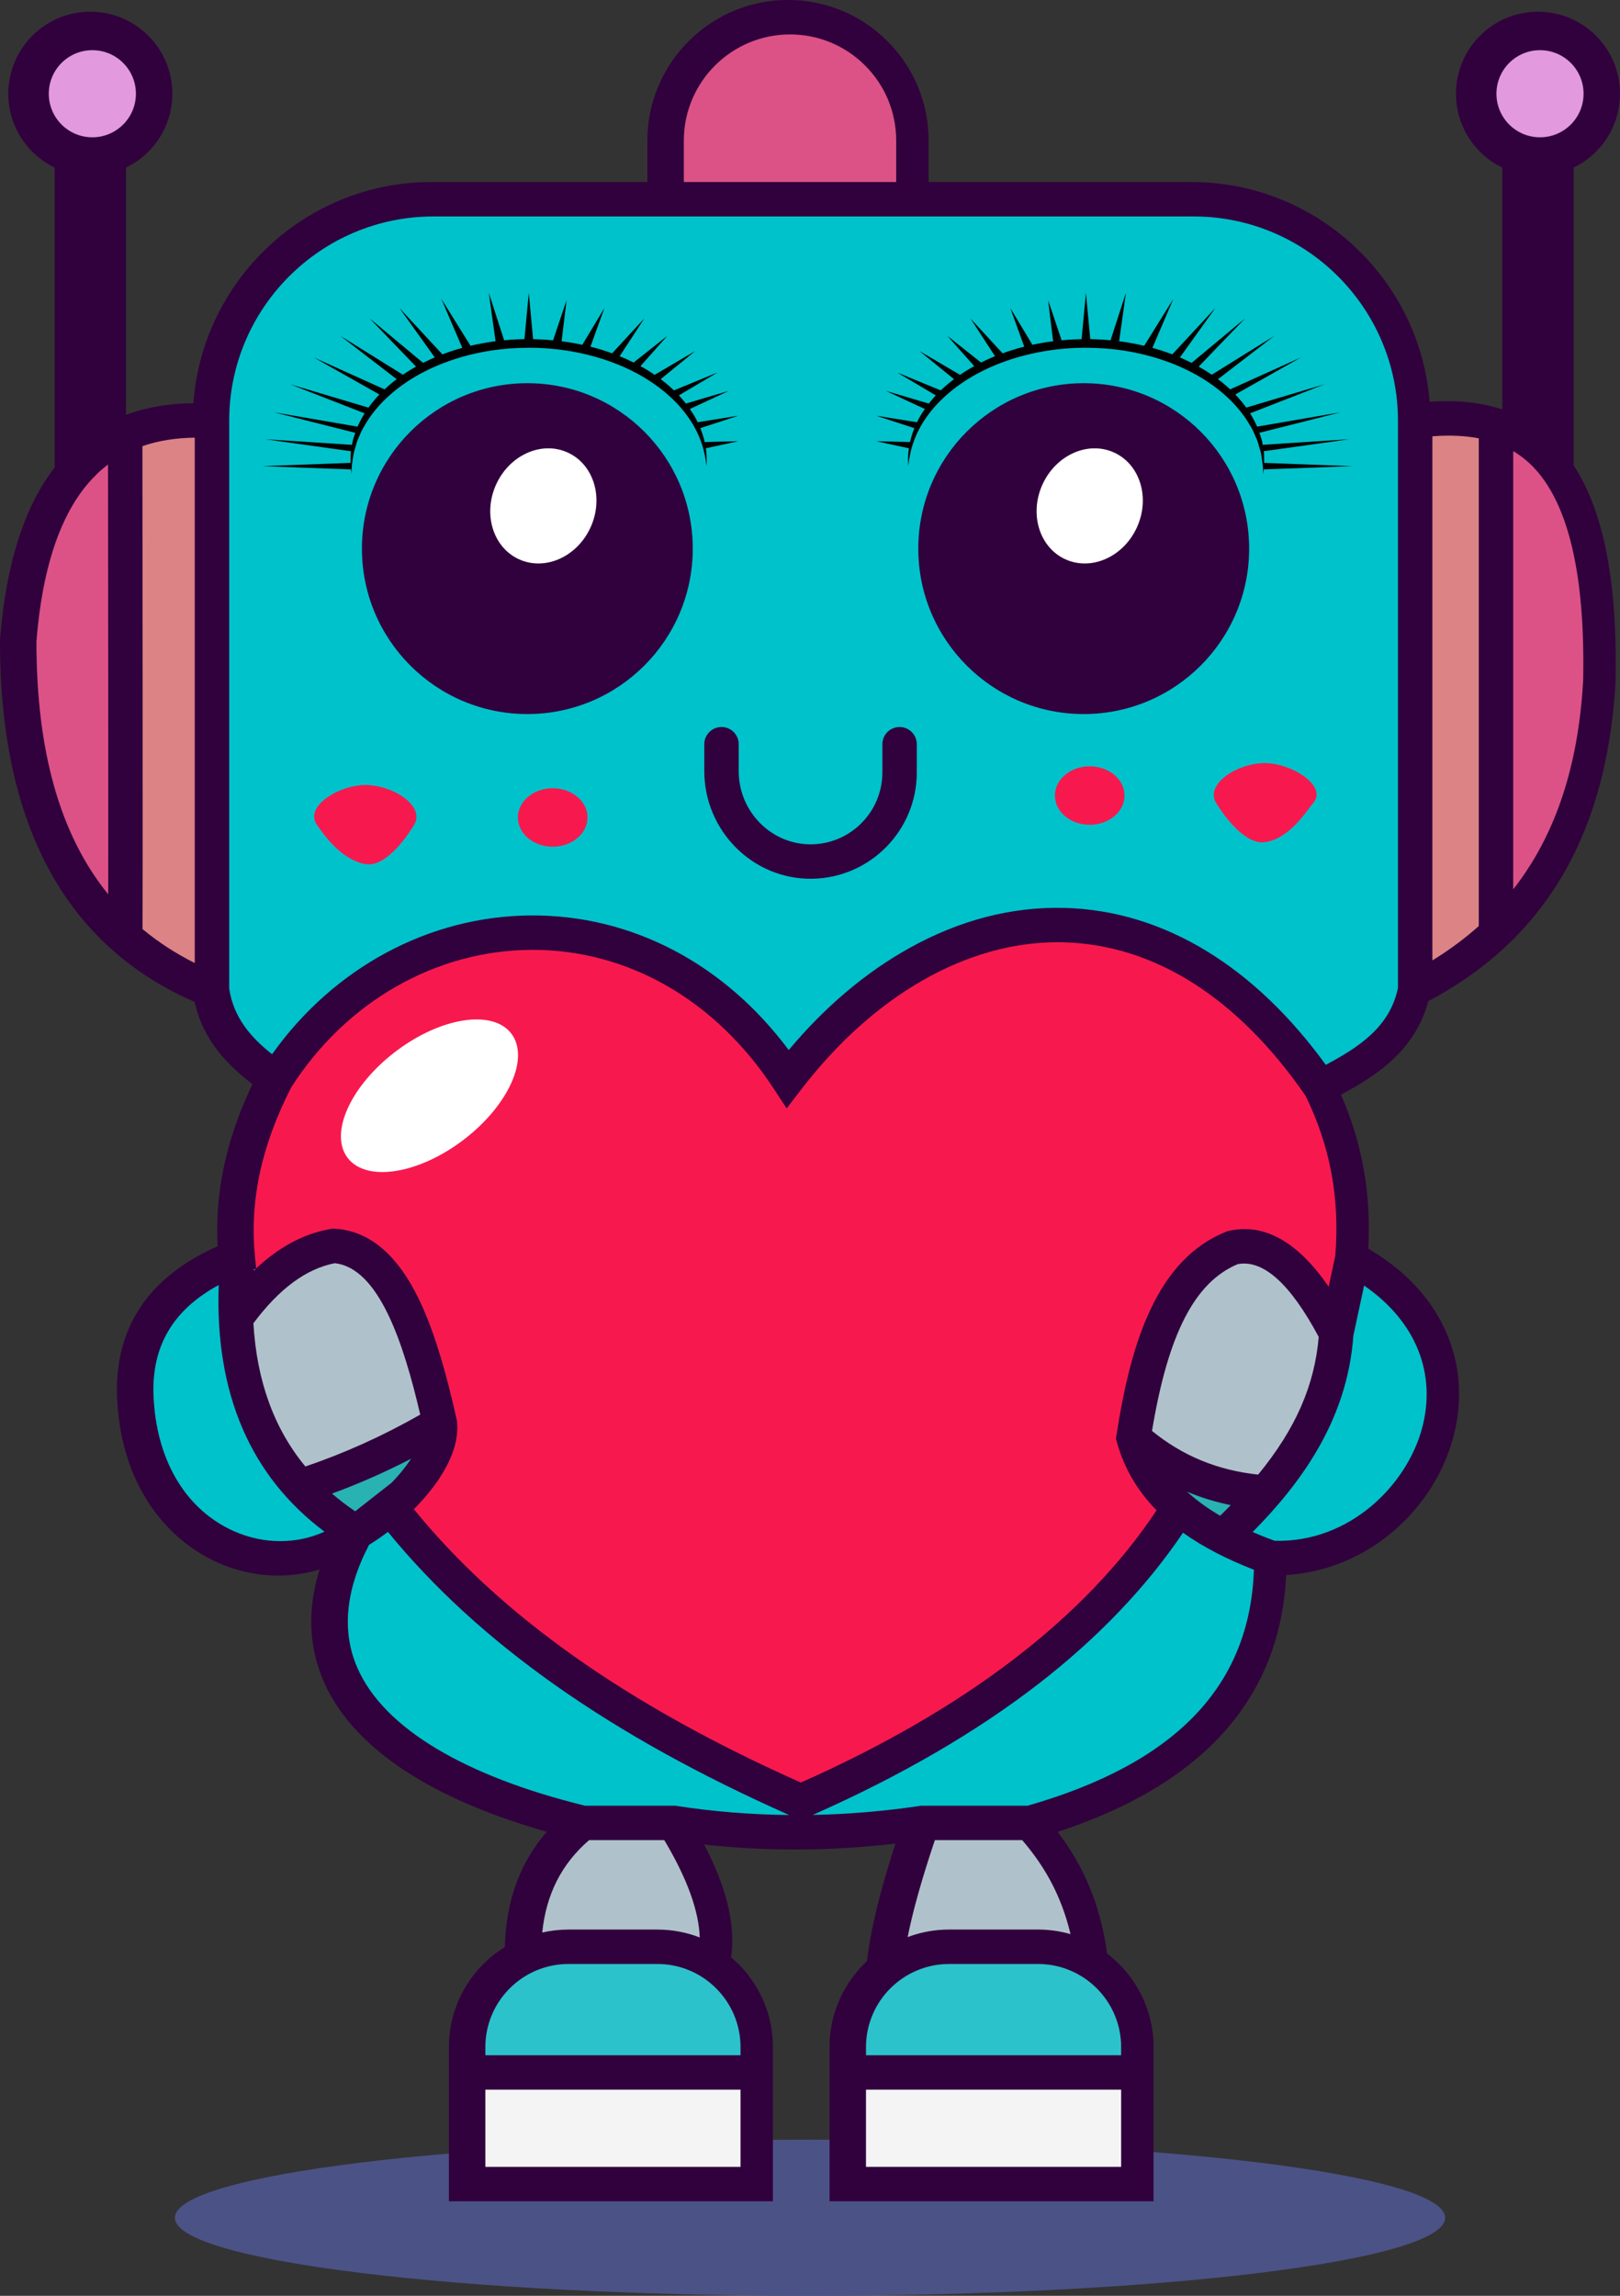 <svg xmlns="http://www.w3.org/2000/svg" width="2691.859" height="3814.586"><rect width="100%" height="100%" fill="#333333" stroke="none"/><path d="M3666.053 4408.72c0 71.627-472.52 129.68-1055.4 129.68-582.866 0-1055.386-58.053-1055.386-129.68 0-71.627 472.52-129.693 1055.386-129.693 582.88 0 1055.4 58.066 1055.4 129.693" style="fill:#4b5286;fill-opacity:1;fill-rule:nonzero;stroke:none;stroke-width:.133" transform="translate(-1264.728 -723.813)"/><path d="M3879.587 1002.307c45.573-22.04 77-68.72 77-122.747 0-75.253-61.014-136.267-136.28-136.267-75.254 0-136.267 61.014-136.267 136.267 0 54.027 31.427 100.707 77 122.747v401.786c-35.093-11.653-75.2-15.826-120.813-12.6-16.134-204.093-187.36-365.226-395.52-365.226h-437V957.44c0-62.413-24.307-121.08-68.427-165.2-44.147-44.12-102.813-68.427-165.187-68.427-128.826 0-233.626 104.8-233.626 233.627v68.827h-358.694c-208.946 0-380.68 162.346-395.693 367.533-41.04.4-78.413 6.84-111.987 19.253v-410.746c45.574-22.04 77.014-68.72 77.014-122.747 0-75.253-61.014-136.267-136.28-136.267-75.267 0-136.275 61.014-136.275 136.267 0 54.027 31.435 100.707 77.008 122.747v498.306c-50.624 65.294-81.148 161.374-90.747 285.894l-.085 2.173c-.276 304.72 108.539 506.427 323.459 599.867 13.68 62.706 53.787 104.413 96 136.573-43.6 91.867-62.6 180.427-57.787 269.427-55.533 24.493-97.773 57.186-125.733 97.373-31.813 45.747-45.507 101.387-40.68 165.187 4.36 63.826 22.467 119.96 53.813 166.826 28.667 42.84 67.774 76.147 113.08 96.294 54.88 24.4 114.787 27.773 168.88 11.346-20.64 66.6-18.173 129.4 7.52 187.44 47.68 107.734 175.147 193.08 370.04 248.347-44.506 51.067-67.88 115.24-69.666 191.533-55.747 34.427-92.974 96.08-92.974 166.267v256.147h538.347V4125.16c0-59.827-27.04-113.44-69.547-149.293 7.654-53.32-7.066-115.107-44.693-187.294a1374.395 1374.395 0 0 0 150.813 8.28c55.32 0 111.12-3.333 167.107-9.866-26.28 81.106-41.28 143.04-47.44 195.493-38.2 35.667-62.12 86.427-62.12 142.68v256.147h538.36V4125.16c0-63.333-30.32-119.707-77.187-155.413-10.653-77.72-36.573-141.907-82.133-202.2 242.413-79.32 369.96-222.667 379.64-426.814 59.88-3.48 118.306-25.6 167.106-63.693 53.694-41.907 92.854-100.16 110.28-164.04 16.414-60.133 12.48-120.8-11.36-175.44-24.506-56.147-68.053-102.867-129.586-139.08 4.986-90.787-9.907-174.893-45.334-255.8 58.747-31.627 123.414-73.12 144.867-155.213 92.067-48.974 161.973-112.2 213.387-192.987 57.586-90.48 90.533-203.893 97.906-337.107l.04-.986c3.454-164.254-19.386-282.68-69.546-359.334v-494.746" style="fill:#31013d;fill-opacity:1;fill-rule:nonzero;stroke:none;stroke-width:.133" transform="translate(-1264.728 -723.813)"/><path d="M3721.933 1452.16v810.293c-23.32 20.894-49 39.92-77.093 57.094v-870.8c28.493-2.2 54.133-1.08 77.093 3.413" style="fill:#dc8386;fill-opacity:1;fill-rule:nonzero;stroke:none;stroke-width:.133" transform="translate(-1264.728 -723.813)"/><path d="M2401.013 957.44c0-97.293 79.147-176.427 176.427-176.427 47.107 0 91.413 18.347 124.76 51.667 33.32 33.32 51.667 77.627 51.667 124.76v68.827h-352.854V957.44" style="fill:#dc5286;fill-opacity:1;fill-rule:nonzero;stroke:none;stroke-width:.133" transform="translate(-1264.728 -723.813)"/><path d="M1501.747 1862.773c-.107-170.72-.294-341.36-.36-397.653 25.906-9.027 54.826-13.707 86.96-14.12v872.96c-31.854-16-60.787-34.787-86.8-56.44.04-5.92.08-13.747.106-23.307.067-22.853.107-55.493.134-94.64.04-69.226.027-165.72-.04-286.8" style="fill:#dc8386;fill-opacity:1;fill-rule:nonzero;stroke:none;stroke-width:.133" transform="translate(-1264.728 -723.813)"/><path d="M1325.27 1789.813c9.237-118.013 37.863-206.133 85.09-261.92 10.36-12.24 21.64-23 33.867-32.293.266 226.627.546 568.853.32 714.173-79.987-98.493-119.282-237.613-119.276-419.96" style="fill:#dc5286;fill-opacity:1;fill-rule:nonzero;stroke:none;stroke-width:.133" transform="translate(-1264.728 -723.813)"/><path d="M1748.667 2530.493c90.706-141.933 239.466-227.32 398.186-228.44 1.067 0 2.12-.013 3.174-.013 158.333 0 303.906 83.627 399.786 229.814l22.067 33.64 24.52-31.907c119.613-155.707 274.16-244.213 425.587-244.213 3.466 0 6.946.053 10.4.146 150.613 4.04 289.493 92.267 401.76 255.134 40.893 83.4 57.04 170.4 49.32 265.813l-11 51.293c-17-24.72-34.187-44.426-51.894-59.533-36.573-31.24-75.093-42.387-114.493-33.133l-2.133.493-2.04.827c-54.174 21.866-95.547 64.813-126.48 131.266-24.16 51.894-41.787 117.547-55.494 206.627l-.946 6.12 1.68 5.96c12.026 42.827 33.68 80.187 65.88 112.92-118.774 178.627-317.467 330.68-591.107 452.307-288.28-128.427-499.027-277.267-643.04-454.2 8.213-8.24 15.973-16.734 23.067-25.294 25.093-30.32 53.866-75.933 48.48-121.066l-.174-1.427-.306-1.387c-21.387-96.093-43.32-163.546-69.04-212.306-34.907-66.214-79.787-101.4-133.374-104.574l-3.32-.2-3.293.574c-44.333 7.746-85.373 29.426-124.133 65.666l-2.027-21.08c-8.84-91.653 10.92-183.2 60.387-279.826" style="fill:#f7194e;fill-opacity:1;fill-rule:nonzero;stroke:none;stroke-width:.133" transform="translate(-1264.728 -723.813)"/><path d="M3292.2 3242.253c-21.107-12.373-39.373-25.626-54.92-39.853 23.133 9.68 47.32 17.093 72.507 22.24a994.506 994.506 0 0 1-17.587 17.613" style="fill:#29b2b2;fill-opacity:1;fill-rule:nonzero;stroke:none;stroke-width:.133" transform="translate(-1264.728 -723.813)"/><path d="M3355.333 3173.92c-67.44-7.16-125.4-31.013-176.36-72.6 26.64-160.933 70.787-246.827 142.2-277 42.227-8.307 87.547 32.333 134.774 120.853-6.867 80.347-38.08 152.48-100.614 228.747" style="fill:#afc2cb;fill-opacity:1;fill-rule:nonzero;stroke:none;stroke-width:.133" transform="translate(-1264.728 -723.813)"/><path d="M1816.373 3205.467c44.147-16.147 88.067-35.507 131.414-57.894-4.694 7.16-10.16 14.56-16.374 22.08-4.88 5.894-10.133 11.734-15.64 17.467l-60.853 47.787c-13.693-9.267-26.533-19.094-38.547-29.44" style="fill:#29b2b2;fill-opacity:1;fill-rule:nonzero;stroke:none;stroke-width:.133" transform="translate(-1264.728 -723.813)"/><path d="M1689.293 2832.347c-.866.826-1.746 1.6-2.613 2.44.04-.494.093-.987.133-1.48l2.48-.96" style="fill:#fff;fill-opacity:1;fill-rule:nonzero;stroke:none;stroke-width:.133" transform="translate(-1264.728 -723.813)"/><path d="M1820.853 2822.707c73.92 7.853 114.84 134.226 142.147 251.546-62.573 35.614-126.627 64.507-190.92 86.134-52.067-63.107-80.653-141.987-86.28-237.894 43.12-57.613 87.4-90.32 135.053-99.786" style="fill:#afc2cb;fill-opacity:1;fill-rule:nonzero;stroke:none;stroke-width:.133" transform="translate(-1264.728 -723.813)"/><path d="M1653.467 3267.973c-77.614-34.52-126.107-112.786-133.094-214.973-6.6-87.48 28.76-151.307 107.774-194.053-6.4 179.88 52.573 317.386 175.746 409.8-46.213 21-100.893 21.253-150.426-.774M1858.933 3495.867c-26.8-60.534-20.373-129.574 19.054-205.307 10.44-6.333 20.973-13.587 31.333-21.467 150.387 184.134 368.88 338.267 666.653 470.44-63.133-.6-125.6-5.6-187.013-15.106l-2.173-.334h-150.054c-99.64-24.546-182.626-56.44-246.68-94.813-65.08-38.987-109.2-83.867-131.12-133.413" style="fill:#00c2cb;fill-opacity:1;fill-rule:nonzero;stroke:none;stroke-width:.133" transform="translate(-1264.728 -723.813)"/><path d="M2071.227 4324.12v-128.24H2495.2v128.24h-423.973" style="fill:#f4f4f4;fill-opacity:1;fill-rule:nonzero;stroke:none;stroke-width:.133" transform="translate(-1264.728 -723.813)"/><path d="M2495.2 4125.16v13.533h-423.973v-13.533c0-76.147 61.946-138.093 138.093-138.093h147.773c76.147 0 138.107 61.946 138.107 138.093" style="fill:#2cc2cb;fill-opacity:1;fill-rule:nonzero;stroke:none;stroke-width:.133" transform="translate(-1264.728 -723.813)"/><path d="M2357.093 3929.88H2209.32c-14.973 0-29.573 1.693-43.587 4.907 6.494-63.587 32.187-114.12 77.88-153.507h124.92c37.747 63.253 57.48 117.427 58.907 161.707-21.827-8.454-45.547-13.107-70.347-13.107" style="fill:#afc2cb;fill-opacity:1;fill-rule:nonzero;stroke:none;stroke-width:.133" transform="translate(-1264.728 -723.813)"/><path d="M2703.693 4324.12v-128.24h423.974v128.24h-423.974" style="fill:#f4f4f4;fill-opacity:1;fill-rule:nonzero;stroke:none;stroke-width:.133" transform="translate(-1264.728 -723.813)"/><path d="M3127.667 4125.16v13.533h-423.974v-13.533c0-76.147 61.947-138.093 138.094-138.093h147.786c76.147 0 138.094 61.946 138.094 138.093" style="fill:#2cc2cb;fill-opacity:1;fill-rule:nonzero;stroke:none;stroke-width:.133" transform="translate(-1264.728 -723.813)"/><path d="M2989.573 3929.88h-147.786c-24.227 0-47.427 4.44-68.854 12.547 8.814-44.187 23.48-96.334 45.214-161.147h145.106c30.227 35.253 63.014 83.493 80.28 156.187a194.902 194.902 0 0 0-53.96-7.587" style="fill:#afc2cb;fill-opacity:1;fill-rule:nonzero;stroke:none;stroke-width:.133" transform="translate(-1264.728 -723.813)"/><path d="M2972.213 3724.093h-176.666l-2.08.307c-59.72 8.853-119.24 13.853-178.254 15 145.32-64.32 271.547-137.6 375.24-217.893 98.187-76.027 178.787-160.36 240.027-251.014 32.28 23.067 71.387 43.44 117.813 61.56-6.666 193.094-129.92 321.48-376.08 392.04M3627.4 3097.947c-25.44 93.2-119.613 189.186-244.667 186-12.813-4.707-25.013-9.574-36.6-14.6 77.747-78.574 157.307-183.934 167.347-326.107l17.893-83.4c85.507 58.84 121.254 145.627 96.027 238.107M3587.64 2365.4c-13.627 65.373-65.547 98.573-119.907 127.707-58.866-81.014-125.026-144.32-196.946-188.374-74.814-45.826-154.507-70.173-236.867-72.386-87.547-2.374-174.533 20.173-258.507 66.933-72.626 40.453-139.813 97.293-200.12 169.24-107.146-143.813-261.44-224.827-428.84-223.653-168.893 1.2-327.4 86.826-429.626 230.6-34.64-27.32-64.094-60.64-71.28-109.267v-943.16c0-187.253 152.333-339.587 339.586-339.587h1262.92c187.254 0 339.587 152.334 339.587 339.587v942.36" style="fill:#00c2cb;fill-opacity:1;fill-rule:nonzero;stroke:none;stroke-width:.133" transform="translate(-1264.728 -723.813)"/><path d="M3895.32 1854.693c-7.973 142.747-46.307 257.654-116.187 346.774V1473.4a157.775 157.775 0 0 1 24.534 17.96c64.613 57.693 95.453 179.933 91.653 363.333" style="fill:#dc5286;fill-opacity:1;fill-rule:nonzero;stroke:none;stroke-width:.133" transform="translate(-1264.728 -723.813)"/><path d="M2614.72 2183.867c-99.107 1.76-179.707-79.814-179.707-178.934v-44.56c0-15.8 12.8-28.6 28.587-28.6 15.8 0 28.6 12.8 28.6 28.6v44.92c0 68.707 57.027 124.827 125.64 121.254 62.893-3.28 113.067-55.48 113.067-119.187v-46.987c0-15.8 12.8-28.6 28.586-28.6 15.8 0 28.6 12.8 28.6 28.6v46.987c0 96.28-77.48 174.813-173.373 176.507M2415.853 1635.373c0 151.814-123.066 274.88-274.88 274.88-151.8 0-274.866-123.066-274.866-274.88 0-151.8 123.066-274.866 274.866-274.866 151.814 0 274.88 123.066 274.88 274.866M3340.347 1635.373c0 151.814-123.067 274.88-274.867 274.88-151.813 0-274.88-123.066-274.88-274.88 0-151.8 123.067-274.866 274.88-274.866 151.8 0 274.867 123.066 274.867 274.866" style="fill:#31013d;fill-opacity:1;fill-rule:nonzero;stroke:none;stroke-width:.133" transform="translate(-1264.728 -723.813)"/><path d="M2245.947 1600.24c-22.4 48.96-75.64 72.6-118.92 52.8-43.28-19.8-60.2-75.533-37.8-124.493 22.4-48.96 75.64-72.6 118.906-52.8 43.28 19.786 60.214 75.533 37.814 124.493M3153.8 1600.24c-22.4 48.96-75.64 72.6-118.92 52.8-43.28-19.8-60.2-75.533-37.8-124.493 22.4-48.96 75.64-72.6 118.907-52.8 43.28 19.786 60.213 75.533 37.813 124.493" style="fill:#fff;fill-opacity:1;fill-rule:nonzero;stroke:none;stroke-width:.133" transform="translate(-1264.728 -723.813)"/><path d="M1953.147 2093.853c-5.854 10.12-44.587 71.92-81.027 65.734-42.04-7.134-72.213-53.12-81.04-65.734-20.8-29.746 36.28-65.733 81.04-65.733 44.747 0 99.213 34.32 81.027 65.733M2240.973 2082.093c0 26.827-25.893 48.587-57.84 48.587-31.933 0-57.826-21.76-57.826-48.587 0-26.84 25.893-48.586 57.826-48.586 31.947 0 57.84 21.746 57.84 48.586M3285.187 2057.44c5.853 10.12 44.373 70.453 81.04 65.733 41.04-5.28 69.266-51.68 81.026-65.733 23.307-27.84-36.28-65.733-81.026-65.733-44.76 0-99.227 34.306-81.04 65.733M3017.6 2045.667c0 26.84 25.893 48.586 57.84 48.586 31.933 0 57.827-21.746 57.827-48.586 0-26.827-25.894-48.587-57.827-48.587-31.947 0-57.84 21.76-57.84 48.587" style="fill:#f7194e;fill-opacity:1;fill-rule:nonzero;stroke:none;stroke-width:.133" transform="translate(-1264.728 -723.813)"/><path d="M2114.467 2441.32c30.866 40.733-5.04 119.933-80.2 176.893-75.16 56.947-161.12 70.094-191.987 29.347-30.88-40.747 5.027-119.933 80.187-176.893 75.173-56.947 161.133-70.094 192-29.347" style="fill:#fff;fill-opacity:1;fill-rule:nonzero;stroke:none;stroke-width:.133" transform="translate(-1264.728 -723.813)"/><path d="M1490.56 879.56c0 39.987-32.4 72.387-72.387 72.387-39.973 0-72.373-32.4-72.373-72.387 0-39.973 32.4-72.373 72.373-72.373 39.987 0 72.387 32.4 72.387 72.373M3896.04 879.56c0 39.987-32.4 72.387-72.373 72.387-39.974 0-72.387-32.4-72.387-72.387 0-39.973 32.413-72.373 72.387-72.373 39.973 0 72.373 32.4 72.373 72.373" style="fill:#e299dd;fill-opacity:1;fill-rule:nonzero;stroke:none;stroke-width:.133" transform="translate(-1264.728 -723.813)"/><path d="M2435.62 1458.301c-1.723-7.78-4.18-15.485-7.258-23.088l63.372-20.68-67.697 10.872a193.587 193.587 0 0 0-4.142-8.084c-2.675-4.714-5.68-9.352-8.87-13.94l64.618-30.082-71.252 21.085a204.764 204.764 0 0 0-11.618-13.61l64.141-38.015-72.352 29.729c-6.78-6.514-14.147-12.723-22.027-18.653l57.47-46.81-67.477 39.612c-7.44-5.12-15.32-9.96-23.53-14.471l44.532-50.257-55.931 44.276a332.437 332.437 0 0 0-23.201-10.493l40.977-62.827-53.549 58.012a395.369 395.369 0 0 0-28.625-9.15c-2.42-.658-4.912-1.241-7.367-1.85l23.237-64.271-36.762 61.104a425.612 425.612 0 0 0-34.417-5.88l8.32-68.327-22.467 66.781c-10.996-1.039-22.065-1.698-33.17-1.9l-7.221-76.868-7.184 76.842h-2.566c-10.41.253-20.818.887-31.154 1.876l-25.473-78.718 11.178 80.289a412.008 412.008 0 0 0-41.563 7.577l-48.528-78.008 34.856 81.48c-5.864 1.623-11.655 3.295-17.373 5.17a348.994 348.994 0 0 0-15.65 5.627l-71.472-77.045 58.753 82.139a348.22 348.22 0 0 0-19.389 9.023l-88.808-73.903 77.08 80.137a274.758 274.758 0 0 0-21.808 13.458l-103.873-64.551 93.537 71.976c-1.577 1.191-3.226 2.383-4.766 3.624-5.46 4.258-10.518 8.719-15.393 13.28l-117.69-53.095 109.113 61.586c-6.707 7.045-12.828 14.294-18.216 21.82l-130.08-38.8 123.739 48.28a168.67 168.67 0 0 0-10.41 19.235c-.512.938-.916 1.926-1.355 2.89l-138.766-23.85 134.917 34.063-2.2 6.995c-1.648 4.258-2.491 8.642-3.188 13.026l-144.117-9.326 142.431 19.945c-.806 5.779-.586 11.582-.696 17.36-.035.685 0 1.344 0 2.003l-146.5 5.398 147.196 5.424c.293 2.56.623 5.094.917 7.628.255-6.817.145-13.61 1.502-20.376 1.063-6.742 1.466-13.508 3.812-20.098 2.016-6.614 3.262-13.305 6.487-19.692 2.823-6.437 5.168-12.95 9.237-19.058 13.891-24.99 35.04-47.824 61.32-67.06 52.522-38.599 126.926-62.041 203.053-63.258 76.09-2.027 152.51 17.893 208.588 54.084 28.04 18.02 51.277 39.865 67.55 64.195 16.494 24.28 25.694 50.967 28.076 78.211.807-9.858.477-19.768-.953-29.652l54.209-11.785-56.115 1.42M2776.912 1458.301c1.723-7.78 4.142-15.485 7.22-23.088l-63.334-20.68 67.696 10.872c1.32-2.711 2.64-5.398 4.142-8.084 2.676-4.714 5.681-9.352 8.87-13.94l-64.655-30.082 71.29 21.085c3.628-4.637 7.44-9.174 11.581-13.61l-64.105-38.015 72.352 29.729c6.78-6.514 14.11-12.723 21.991-18.653l-57.47-46.81 67.513 39.612c7.44-5.12 15.32-9.96 23.53-14.471l-44.569-50.257 55.932 44.276a348.624 348.624 0 0 1 23.2-10.493l-40.94-62.827 53.55 58.012c9.309-3.37 18.839-6.438 28.588-9.15 2.456-.658 4.912-1.241 7.367-1.85l-23.2-64.271 36.762 61.104a425.61 425.61 0 0 1 34.416-5.88l-8.32-68.327 22.431 66.781c11.032-1.039 22.101-1.698 33.207-1.9l7.184-76.868 7.22 76.842h2.566c10.41.253 20.782.887 31.118 1.876l25.51-78.718-11.216 80.289a412.71 412.71 0 0 1 41.6 7.577l48.528-78.008-34.856 81.48c5.864 1.623 11.656 3.295 17.337 5.17 5.314 1.75 10.519 3.65 15.687 5.627l71.472-77.045-58.754 82.139a348.253 348.253 0 0 1 19.39 9.023l88.808-73.903-77.08 80.137c7.587 4.232 14.88 8.718 21.808 13.458l103.836-64.551-93.537 71.976c1.613 1.191 3.263 2.383 4.802 3.624 5.424 4.258 10.519 8.719 15.394 13.28l117.69-53.095-109.113 61.586c6.707 7.045 12.828 14.294 18.216 21.82l130.079-38.8-123.738 48.28c3.921 6.284 7.403 12.722 10.372 19.235.513.938.916 1.926 1.356 2.89l138.802-23.85-134.917 34.063c.734 2.331 1.43 4.663 2.2 6.995 1.649 4.258 2.492 8.642 3.188 13.026l144.117-9.326-142.43 19.945c.806 5.779.586 11.582.696 17.36.037.685 0 1.344 0 2.003l146.462 5.398-147.159 5.424c-.293 2.56-.623 5.094-.916 7.628-.256-6.817-.184-13.61-1.54-20.376-1.026-6.742-1.429-13.508-3.775-20.098-2.052-6.614-3.298-13.305-6.487-19.692-2.859-6.437-5.168-12.95-9.236-19.058-13.928-24.99-35.04-47.824-61.32-67.06-52.523-38.599-126.927-62.041-203.054-63.258-76.09-2.027-152.51 17.893-208.588 54.084-28.039 18.02-51.313 39.865-67.587 64.195-16.457 24.28-25.656 50.967-28.039 78.211-.843-9.858-.476-19.768.953-29.652l-54.208-11.785 56.114 1.42" style="fill:#000;fill-opacity:1;fill-rule:nonzero;stroke:none;stroke-width:.305" transform="translate(-1264.728 -723.813)"/></svg>